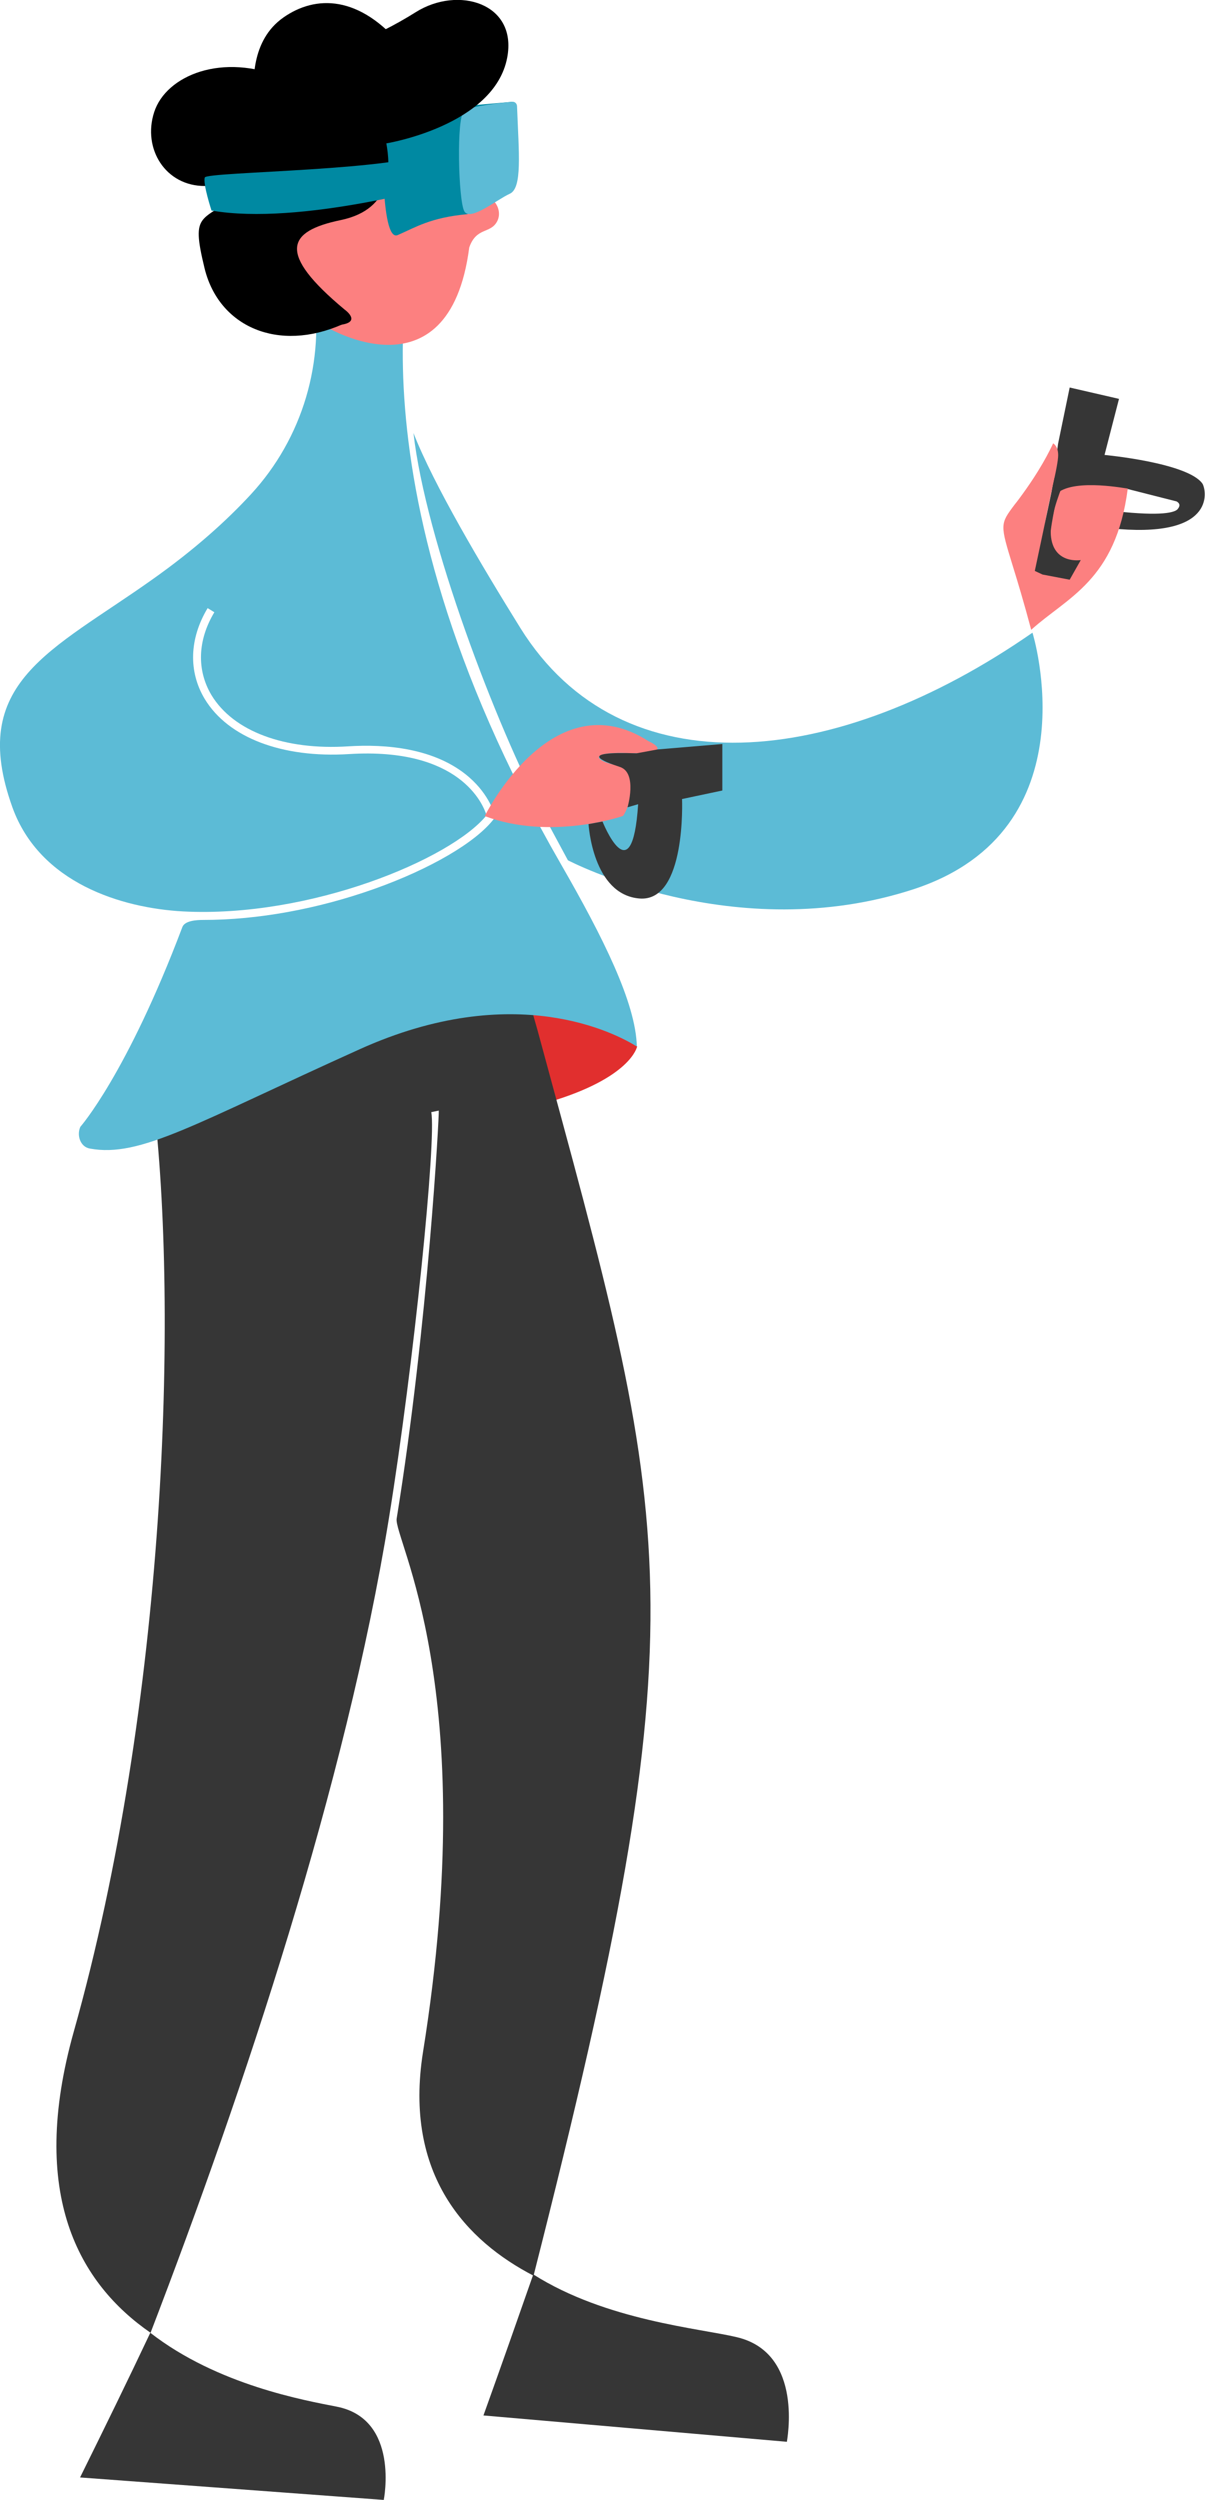 <?xml version="1.0" encoding="utf-8"?>
<!-- Generator: Adobe Illustrator 24.0.1, SVG Export Plug-In . SVG Version: 6.00 Build 0)  -->
<svg version="1.1" id="Layer_1" xmlns="http://www.w3.org/2000/svg" xmlns:xlink="http://www.w3.org/1999/xlink" x="0px" y="0px"
	 viewBox="0 0 466.6 967.7" style="enable-background:new 0 0 466.6 967.7;" xml:space="preserve">
<style type="text/css">
	.st0{fill:#363636;}
	.st1{fill:#E12F2E;}
	.st2{fill:#5CBBD6;}
	.st3{fill:#8D8DC2;}
	.st4{fill:#C98A8C;}
	.st5{fill:#FC8080;}
	.st6{fill-rule:evenodd;clip-rule:evenodd;fill:#FC8080;}
	.st7{fill:#0089A2;}
	.st8{fill-rule:evenodd;clip-rule:evenodd;}
</style>
<g>
	<path class="st0" d="M427.7,176.1l5.6-21.7l-19.1-4.4l-4.5,21.8l-5,38l28.6-5c38.4,3,33.6-15.7,32.3-17.6
		C459.9,179.1,427.7,176.1,427.7,176.1z M432,197.9l4.7-8.6l18.9,4.8c2.1,1.2,0.6,2.7,0.3,3.1C454.7,198.3,450.2,199.9,432,197.9z"
		/>
	<path class="st1" d="M211.9,426.8c32.6-9.5,34.8-21.7,34.8-21.7s-10-18.1-41.4-16.1C173.8,390.9,211.9,426.8,211.9,426.8z"/>
	<path class="st0" d="M208.2,399l-3.5-12.3l-41.9,6.9v0c-2-10.5-103.5,31.6-103.5,31.6c9.9,82.2,5,234.3-30.7,361.1
		c-17.8,63.3,2.2,97.7,29.7,116.7c36.4-94.8,75.6-212.4,92.3-315.3c9.7-60,18.4-146.4,16.4-157.2l2.9-0.6
		c0.2,1.3-4.1,82.6-16.3,157.9c-1.3,7.7,32.9,65,10.2,206.5c-7.6,47.8,17.1,73.3,42.8,86.6C272.6,621.5,260.6,592.2,208.2,399z"/>
	<g>
		<path class="st0" d="M285.3,904.7c-14.1-3.4-50.6-6.4-78.8-24.3c-5.9,16.9-12.3,35.1-19.3,54.6l117.5,10.2
			C304.6,945.2,311.6,910.9,285.3,904.7z"/>
		<path class="st0" d="M148.6,967.7c0,0,6.3-31.3-18.2-36.1c-12.1-2.4-46.1-8.3-72.2-28.6c-8.5,18-17.6,36.6-27.2,56L148.6,967.7z"
			/>
	</g>
	<path class="st2" d="M217.2,334.5c-88-152.8-55.3-246.2-55.3-246.2l-40.7,22.4v0c4.8,29.2-4,58.9-24,80.6
		c-9.4,10.2-21.8,21.4-38.2,33C19.9,252.1-12.6,264,4.8,312.5c10.6,29.4,42.4,39,66,40.3c49.2,2.6,103.8-20.2,117.6-37.2
		c-1.3-4.3-10.4-26.4-53.3-23.7c-25.8,1.6-46.7-6.3-55.8-21.3c-6.4-10.6-6-23.4,1.1-35.2l2.6,1.6c-6.5,10.8-6.9,22.4-1.1,32.1
		c8.5,14,28.3,21.4,53,19.8c14.1-0.9,33.6,0.5,46.8,12c8,7,9.8,14.4,9.8,14.7l0.2,0.7l-0.4,0.6c-6.9,9.1-24.7,19.5-46.4,27.2
		c-22,7.8-45.1,12-66.2,12c-2.7,0-7.2,0.3-8.1,2.8c-21.5,56.9-39.5,77.3-39.5,77.3c-1.5,3.4,0.1,7.8,3.7,8.4
		c19.5,3.6,40.5-9.6,104.6-38.5c59.9-27,99.2-6,107.2-1C246.2,388.2,233.5,362.8,217.2,334.5z"/>
	<g>
		<path class="st2" d="M399.8,244.9c-76,52.8-159,61.3-198.3-1.8c-15.1-24.3-33.5-55.3-41.4-75.5l0,0
			c4.7,41.5,31.9,113.1,50.8,148.7l9,16.7c0,0,64.6,34,134.2,11.1C423.5,321.1,399.8,244.9,399.8,244.9z"/>
	</g>
	<polygon class="st3" points="248.3,406.1 248.3,406.1 248.3,406.1 	"/>
	<g>
		<polygon class="st4" points="398.2,244.9 398.2,244.9 398.2,244.9 		"/>
		<path class="st5" d="M409.5,190.8c-1,4.9-3,15.2-2.7,16.2l-2.3,1c-0.7-1.7,0.3-7,2.7-17.9c1.2-5.4,2.3-10.4,2.5-13
			c0.3-3.4-1-4.9-1.9-5.5c-1.3,2.8-5,10.5-13.2,21.5c-0.6,0.8-1.2,1.6-1.7,2.2c-5.7,7.6-5.7,7.6-0.7,23.9c1.8,5.8,4.2,13.7,7.1,24.6
			c13.9-12.6,32.8-19,37.4-54.7C436.7,189.3,416.7,185.1,409.5,190.8z"/>
	</g>
	<g>
		<path class="st5" d="M187.7,315.9c0,0,26.1-53,63.4-29c0,0,11.9,5.2-8.1,4.6s-8.7,5.1,0.6,5.3c0,0,2.9,10.9-2.3,19
			C241.3,315.9,213.2,325.5,187.7,315.9z"/>
	</g>
	<g>
		<path class="st0" d="M254.6,290.1l25.1-2.1v18l-15.6,3.3c0,0,1.7,40-16.5,38.5S227.9,319,227.9,319l5.4-1c0,0,11.5,28.9,13.8-6.7
			l-4.1,1.2c0,0,3.9-13.3-2.9-15.6c-6.7-2.2-16.8-6.1,6.4-5.3L254.6,290.1z"/>
	</g>
	<path class="st0" d="M403.7,222.4l10.5,2l4.3-7.6c0,0-10.8,1.8-11.6-9.8c-0.8-11.6,11.6-34.3,11.6-34.3l-10.2,12.4l-7.6,35.9
		L403.7,222.4z"/>
	<g id="Fill-33_2_">
		<path class="st6" d="M185.4,71.5c-1.9-3.9,1.1-0.9-6.1-29.3c-1.2-4.6-3.3-8.9-6.8-12.1c-8-7.6-18-7.1-20.4-8.3
			c-1.7-0.9-31.4,3.8-31.4,3.8L98.4,82.1c0,0,14.3,31.3,23.3,41.3c3,3.4,52.2,32.7,60-27.6c2.8-8,8.2-5.2,10.8-10.1
			c1.6-3,0.4-6.9-2.4-8.8l0,0C188.1,75.6,186.5,73.8,185.4,71.5z"/>
	</g>
	<path class="st7" d="M198.4,39.4l-26.2,2.3l-23.9,8.3c0,0-1.2,44,5.7,41c6.9-3,12.7-6.8,27-8.1l15.1-15L198.4,39.4z"/>
	<path class="st2" d="M198.4,39.4c0.9-0.1,1.7,0.6,1.8,1.6c0.7,18.4,2.1,31.8-2.8,34c-5.1,2.3-15.3,10.8-17.6,6.8
		c-2.3-4-3.2-36.9,0-39C182.4,41.1,194,39.8,198.4,39.4z"/>
	<path class="st8" d="M133.4,119.8c-26.3-21.9-22.2-30.3-1.5-34.6s19.2-21.2,17.7-29.7c0,0,41.8-6.8,46.8-33.2
		c4-21.1-19-27.9-35.4-17.6c-16.2,10.2-34.2,17-52.7,21.6l-1.6,0.4c-13.2,3.3-23.7,13.7-26.5,27c-3.3,15.8,2.8,38.7,40.5,67.5
		c0,0,5,5.8,12,4.4C139.8,124.3,133.4,119.8,133.4,119.8z"/>
	<path class="st8" d="M156,18.3C139.3-2,122.2-2,109.7,6.8s-11.9,25-11.2,32.8c0.6,7.9,11.2,0,11.2,0L156,18.3z"/>
	<path class="st8" d="M110.1,30.3c-24-10.2-45.8-1.1-50.4,13.1s4.4,28.7,19.7,28.6c15.3-0.1,34.4-20.3,34.4-20.3L110.1,30.3z"/>
	<path class="st8" d="M92.6,74.7c-14.3,11.8-18.9,6.5-13.4,29.1c5.5,22.7,28.5,32.8,53.5,21.7L106.1,98l-1.5-41.7L92.6,74.7z"/>
	<path class="st7" d="M172.6,71.3c0,0-56.4,16.2-90.7,10.2c0,0-3.4-10.4-2.6-12.8c0.8-2.3,78.5-2.6,88.9-10.5L172.6,71.3z"/>
</g>
</svg>
